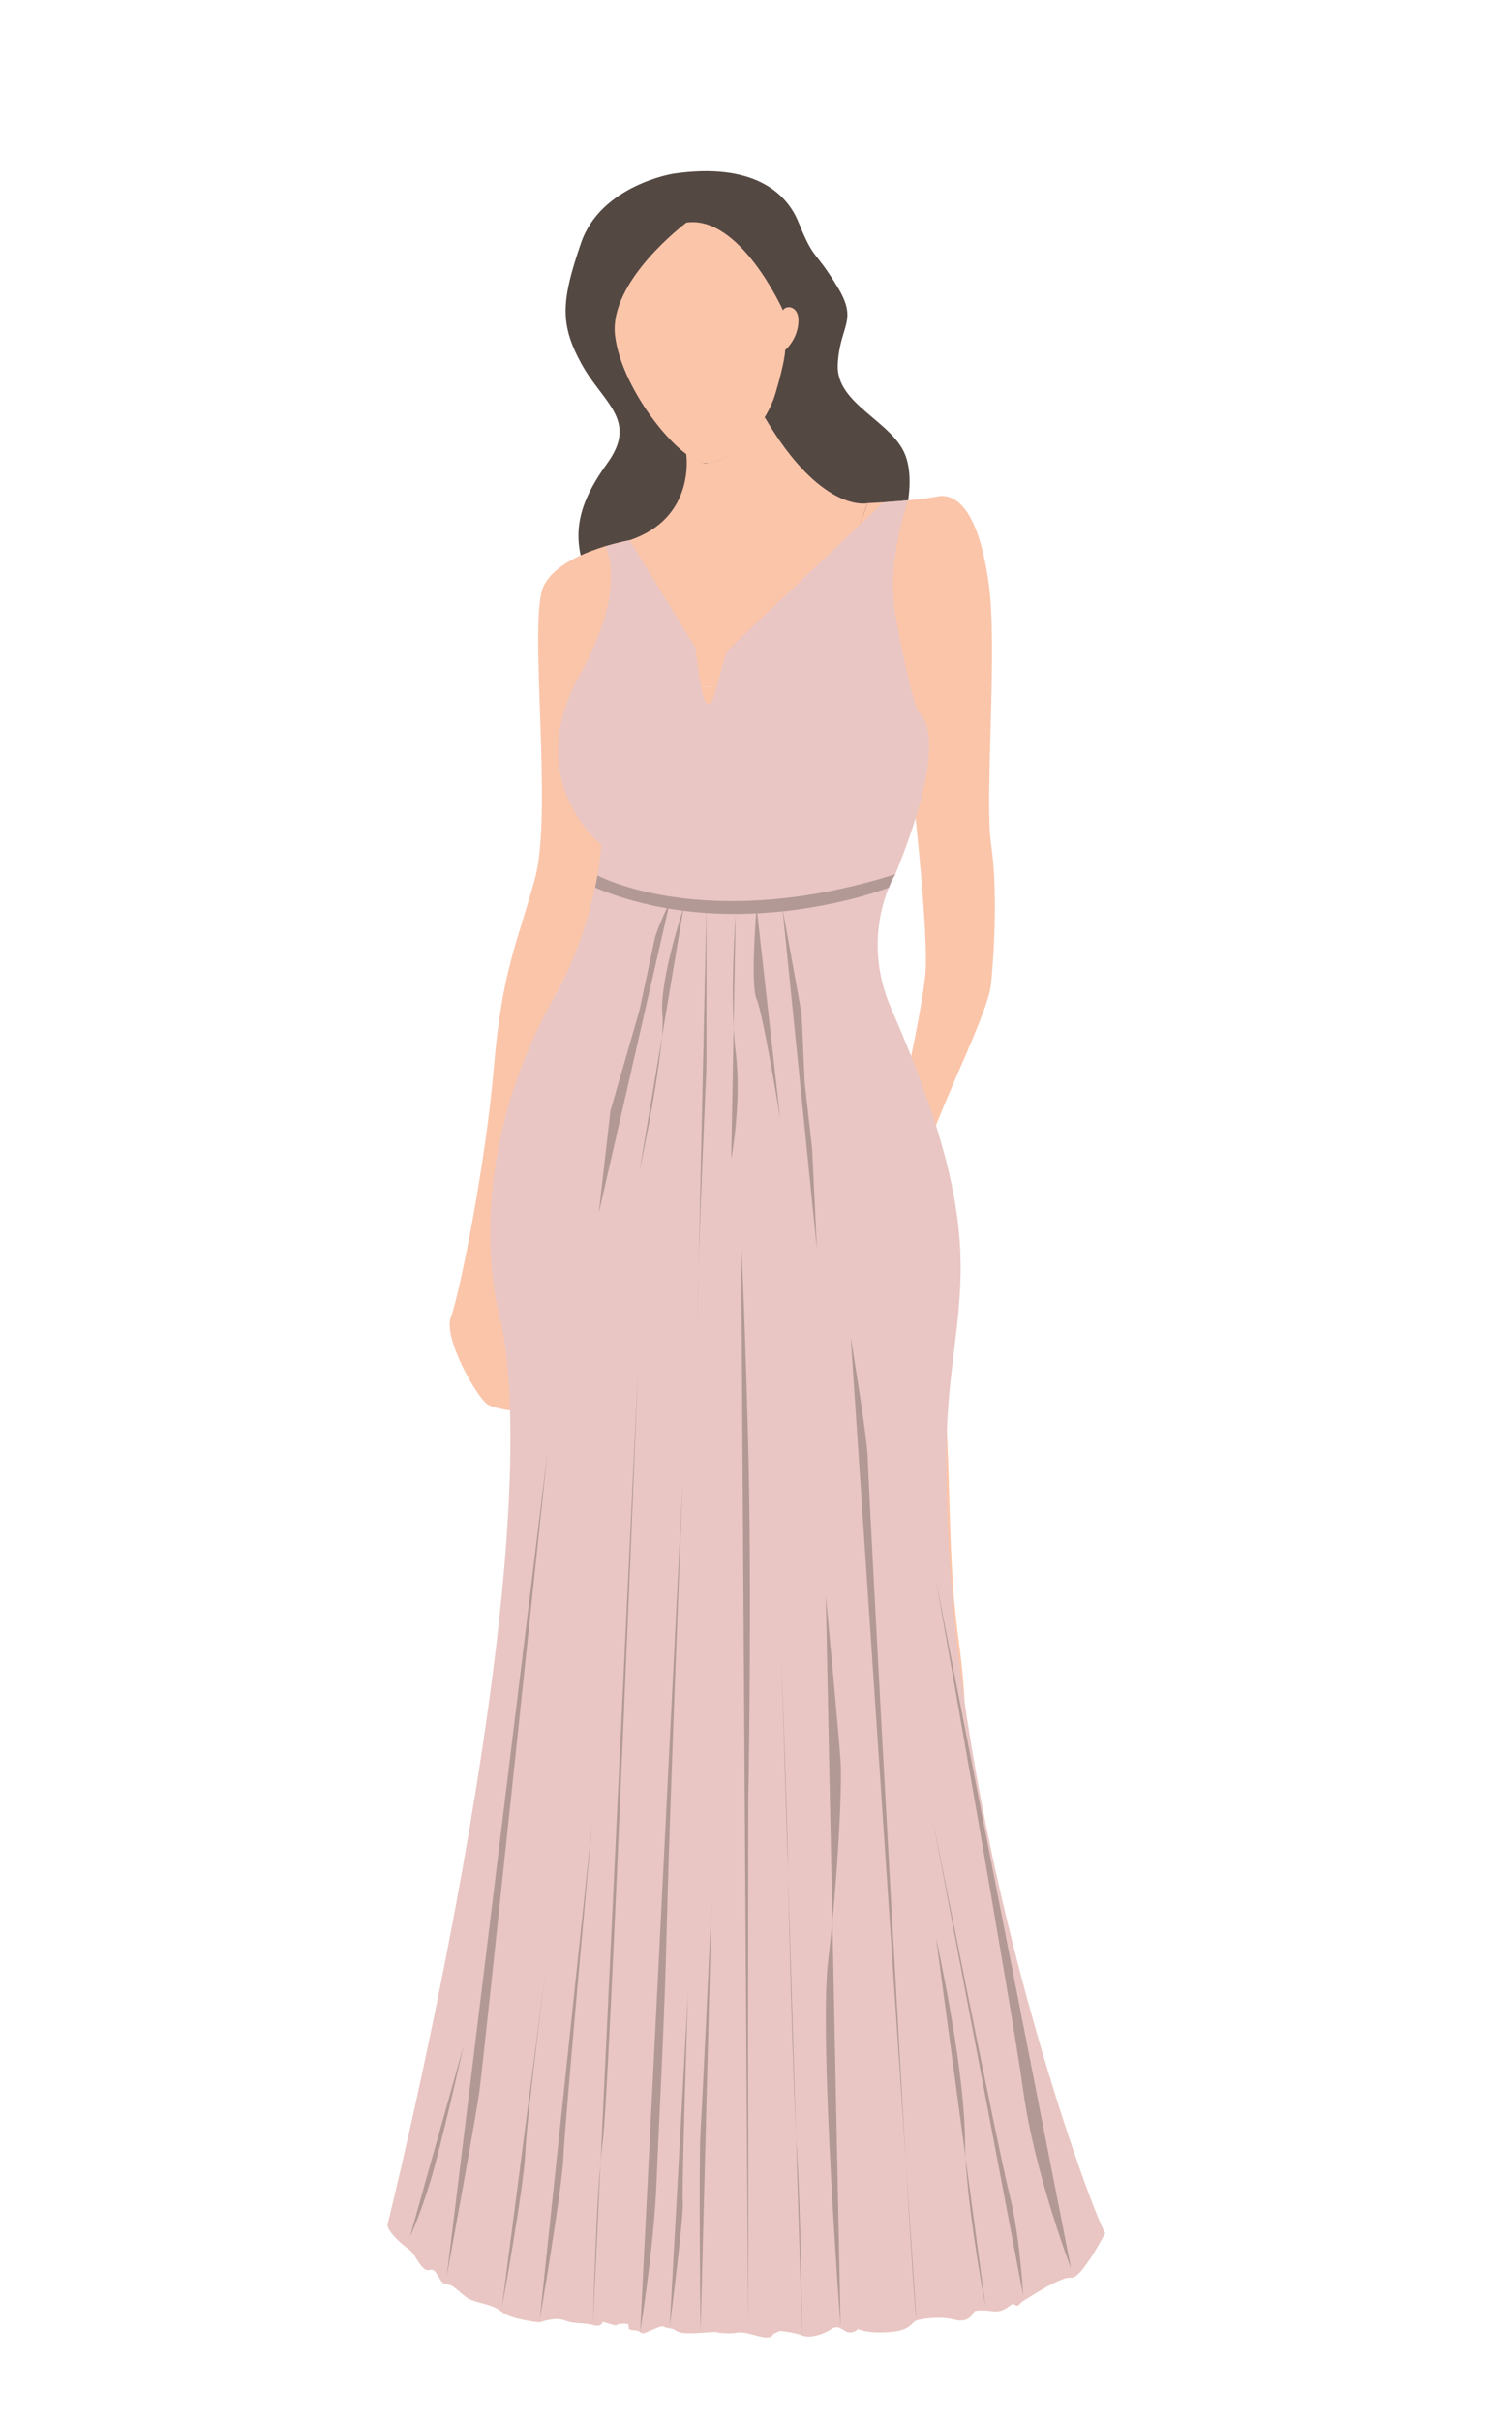 <svg xmlns="http://www.w3.org/2000/svg" xmlns:xlink="http://www.w3.org/1999/xlink" id="Layer_1" x="0px" y="0px" viewBox="0 0 500 800" style="enable-background:new 0 0 500 800;" xml:space="preserve"><style type="text/css">	.st0{fill:#544842;}	.st1{fill:#FBC5AA;}	.st2{fill:#E9C6C3;}	.st3{fill:#B29996;}</style><path class="st0" d="M222.64,57.43c0,0-23.96,3.81-30.49,22.87c-6.53,19.06-7.08,26.68,0,39.75s19.06,18.69,8.71,33.03 c-10.35,14.34-13.07,25.77-4.36,42.11c8.71,16.34,80.04,10.89,90.39,0c10.35-10.89,16.88-33.21,12.52-44.65 c-4.36-11.43-22.98-16.88-22.38-29.95c0.6-13.07,6.84-14.29,0-25.59c-7.98-13.19-7.57-8.17-12.99-21.56 C260.01,63.49,248.77,53.61,222.64,57.43z"></path><g>	<path class="st1" d="M226.99,73.58c0,0-25.77,19.24-23.6,37.39c2.18,18.15,21.78,42.11,30.13,42.11c8.35,0,19.6-11.98,22.87-22.87  s3.27-14.52,3.27-14.52s3.99-3.27,4.36-9.08c0.36-5.81-4.36-5.81-5.08-3.99C258.94,102.62,244.78,71.04,226.99,73.58z"></path>	<path class="st1" d="M226.92,150.09c0,0,3.34,21.14-18.72,28.49c0,0-12.52,31.85,5.99,43.02s41.11,4.36,52-11.43  s20.69-43.83,20.69-43.83s-15.19,3.62-34-28.41c0,0-9.42,14.84-19.36,15.16C233.53,153.08,233.66,153.99,226.92,150.09z"></path>	<path class="st1" d="M208.21,178.58c0,0-23.69,4.08-28.59,15.52c-4.9,11.43,3.27,74.6-2.72,96.38  c-5.99,21.78-10.89,30.49-13.61,62.62s-11.43,75.14-14.16,82.22c-2.72,7.08,8.71,26.68,11.98,28.86  c3.27,2.18,14.16,2.72,14.16,2.72l0.54-3.81c0,0-2.54-3.45-3.99-13.25c-1.45-9.8-6.9-60.98-4.54-77.14  c2.36-16.15,21.42-53,26.5-66.79c5.08-13.79,4.9-35.21,3.09-40.29c0,0-8.89-5.99-9.08-19.97  C187.61,231.67,196.14,204.8,208.21,178.58z"></path>	<path class="st1" d="M208.21,178.58c0,0-37.66,68.7-11.34,87.03c0,0,7.12,18.27-12.95,62.95s-21.42,37.58-15.93,83.27  c5.49,45.69,16.54,69.76,21.44,87.73c4.9,17.97,3.27,51.73,1.09,68.61c-2.18,16.88,2.72,54.45,13.07,82.22  c10.35,27.77,12.52,35.39,12.52,47.37s-3.27,27.22-7.9,35.39c-4.63,8.17,16.06,23.96,29.68,21.78c13.61-2.18-1.09-15.25,0-28.86  c1.09-13.61,2.18-15.25,2.18-22.87c0-7.62-3.81-8.17-3.81-14.7s-7.08-15.79-5.99-42.47c1.09-26.68,3.81-38.12,0-53.91  c-3.81-15.79-6.53-26.14-4.36-38.66c2.18-12.52,4.9-41.38,3.81-68.61c-1.09-27.23,1.09-73.51,1.09-73.51l5.44-0.54  c0,0,28.31,79.5,30.49,94.2s5.99,29.95,9.26,39.75c3.27,9.8,7.08,28.31,0,49.01c-7.08,20.69,0,74.05-2.72,86.58  c-2.72,12.52-3.27,5.99-3.81,15.25c-0.54,9.26,0.54,23.96,3.27,34.85s-2.72,16.88,3.27,21.24s27.23-4.9,30.49-11.43  s-9.8-15.79-11.43-27.77s-0.54-11.98-2.18-16.88c-1.63-4.9-5.99,7.08,2.18-22.32c8.17-29.4,19.6-69.15,21.78-81.68  c2.18-12.52,3.81-22.87,0-50.64c-3.81-27.77-2.18-59.35-4.9-81.68s-6.53-81.13-13.61-103.46c-7.08-22.32-12.52-25.59-11.43-42.47  s15.25-32.13,15.25-55.54c0-23.41-12.34-86.94-15.25-91.48c0,0-20.8,61.28-53.23,60.77C201.22,226.58,202.13,196.82,208.21,178.58z  "></path>	<path class="st1" d="M286.89,166.33c0,0,15.75-0.72,22.87-2.18c7.99-1.63,14.36,7.81,17.24,29.04c2.9,21.42-1.45,71.15,0.73,85.85  c2.18,14.7,1.09,34.85,0,46.28c-1.09,11.43-22.87,51.18-25.59,70.24s8.34,39.75,5.8,47.37c-2.53,7.62-14.51,21.24-21.05,15.25  s-9.8-14.16-9.8-21.24c0-7.08-1.09-19.81,6.53-30.05c7.62-10.24,20.15-64.42,22.32-84.16C308.12,303,294.51,193.01,286.89,166.33z"></path></g><path class="st2" d="M208.21,178.58l21.77,35.6c4.48,40,7.59,3.68,11.18,0.28l51.06-48.43l8.1-0.63c0,0-7.41,20.04-4.18,38.06 c3.43,19.17,5.89,27.47,6.94,30.5c0.27,0.76,0.71,1.43,1.29,2c2.01,2,8.4,12.02-8.3,53.06c0,0-12.22,19.55-1.3,44.53 c35.94,82.25,19.04,95.32,18.22,144c-2.03,119.52,48.36,254.6,52.48,260.67c0,0-8.02,15.4-11.28,14.75 c-3.25-0.65-14.75,7.11-15.83,7.68s-1.52,2.3-2.82,1.22c-1.3-1.08-2.6,2.82-7.37,2.17c-4.77-0.65-6.07,0.07-6.07,0.07 s-1.3,4.05-6.29,2.75c-4.99-1.3-11.06-0.35-12.8,0.26c-1.73,0.61-1.73,3.43-9.33,3.86c-7.59,0.43-9.98-1.08-9.98-1.08 s-0.87,1.24-2.82,1.16s-3.25-2.9-5.86-1.16c-2.6,1.73-7.16,3.25-9.76,2.17c-2.6-1.08-7.37-1.52-7.37-1.52l-2.25,1.08 c0,0-0.13,1.81-4.25,0.8s-5.42-1.67-8.24-1.23c-2.82,0.43-6.51-0.22-6.51-0.22s4.34-0.43-4.99,0.22c-9.33,0.65-6.94-1.08-10.19-1.52 c-3.25-0.43-1.3-1.3-4.55,0c-3.25,1.3-4.34,2.17-5.2,1.3c-0.87-0.87-3.04-0.43-3.69-1.08c-0.65-0.65,1.08-1.95-2.39-1.73 s0.65,1.52-6.29-0.65c0,0-0.43,1.95-3.25,1.08c-2.82-0.87-6.07-0.22-9.33-1.52c-3.25-1.3-8.3,0.65-8.3,0.65s-9.26-0.87-12.52-3.47 s-6.72-2.6-9.98-3.9c-3.25-1.3-5.64-5.2-8.24-5.2c-2.6,0-3.04-5.64-5.64-4.77c-2.6,0.87-4.63-5.09-6.51-6.51 c-8.37-6.31-7.37-8.67-7.37-8.67l0,0c0,0,53.35-213.83,37.73-297.11c0,0-16.05-50.1,17.96-109.52c0,0,12.45-20.96,15-49.23 c0,0-26.43-21.02-7.52-55.66c3.26-5.97,15.11-27.04,8.93-43.15L208.21,178.58z"></path><g>	<g>		<path class="st3" d="M221.46,769.29c0,0,4.77-37.41,4.34-41.43s1.73-69.3,1.73-69.3"></path>		<g>			<path class="st3" d="M135.58,739.41c0,0,4.34-9.04,8.24-23.6c3.9-14.56,9.54-39.67,9.54-39.67"></path>			<path class="st3" d="M147.73,752.47c0,0,9.54-51.86,10.84-61.35c1.3-9.5,22.55-211.82,22.55-211.82"></path>			<path class="st3" d="M165.94,763.01c0,0,7.37-40.17,7.81-51.72c0.43-11.55,7.37-65.28,7.37-65.28"></path>			<path class="st3" d="M178.46,767.03c0,0,7.44-43.19,7.87-54.23s9.54-110.48,9.54-110.48"></path>			<path class="st3" d="M196.09,768.03c0,0,1.08-44.32,3.25-60.2c2.17-15.88,11.71-256.67,11.71-256.67"></path>			<path class="st3" d="M211.7,770.79c0,0,4.55-27.59,5.42-49.67c0.87-22.08,2.6-50.77,3.47-87.57c0.87-36.79,5.2-144.23,5.2-144.23    "></path>			<path class="st3" d="M231.66,771.05c0,0-0.65-56.74,0-66.54s3.69-76.08,3.69-76.08"></path>			<path class="st3" d="M247.41,769.29c0,0,0.1-53.6,0-69.78c-0.1-16.18,0.04-104.5,0.04-104.5s1.29-68.1-0.08-119.34    c-1.37-51.24-2.29-64.05-2.29-64.05"></path>			<path class="st3" d="M265.27,772.05c0,0-0.43-40.67-1.73-60.76s-3.04-90.89-3.04-97.92c0-7.03-2.17-67.29-2.17-67.29"></path>			<path class="st3" d="M277.97,769.29c0,0-7.22-95.66-4.11-121.27s4.66-57.25,4.11-65.78s-4.89-54.74-4.89-54.74"></path>			<path class="st3" d="M303.01,766.32c-1.3-3.46-16.05-277.84-16.05-284.02s-5.64-40.17-5.64-40.17"></path>			<path class="st3" d="M325.9,762.49c0,0-6.71-35.14-6.78-54.72c-0.07-19.58-6.14-51.22-9.61-67.29"></path>			<path class="st3" d="M338.35,758.84c0,0-1.08-19.93-4.55-33.49s-25.59-125.04-25.59-125.04"></path>			<path class="st3" d="M354.19,749.96c0,0-12.14-31.73-15.83-58.86c-3.69-27.13-28.84-168.62-28.84-168.62"></path>		</g>	</g>	<path class="st3" d="M197.56,289.41c0,0,35.76,19.32,98.51-0.39c0,0-1.07,1.51-2.16,4.43c0,0-50.02,19.52-97.09,0L197.56,289.41z"></path>	<path class="st3" d="M226.09,299.93c0,0-8.13,24.31-7.05,35.59s-7.64,52.05-7.64,52.05"></path>	<path class="st3" d="M233.61,299.93c0,0,0,49.88,0,52.48s-2.6,53.61-3.04,87.53"></path>	<path class="st3" d="M243.27,302.12c0,0-2.09,29.06,0,45.54c2.09,16.48-1.46,35.57-1.46,35.57"></path>	<path class="st3" d="M250.2,299.93c0,0-2.17,25.64,0,30.4s7.81,39.6,7.81,39.6"></path>	<path class="st3" d="M221.57,297.98c0,0-4.28,8.82-5.08,12.42c-0.8,3.59-4.67,22.03-4.93,23.15c-0.26,1.12-9.67,33.52-9.67,33.52  l-3.9,33.99"></path>	<path class="st3" d="M258.74,300.25c0,0,6.28,34.1,6.36,35.33c0.08,1.24,0.97,21.9,1,22.32c0.03,0.41,2.45,21.81,2.45,21.81  l1.61,33.47"></path></g></svg>